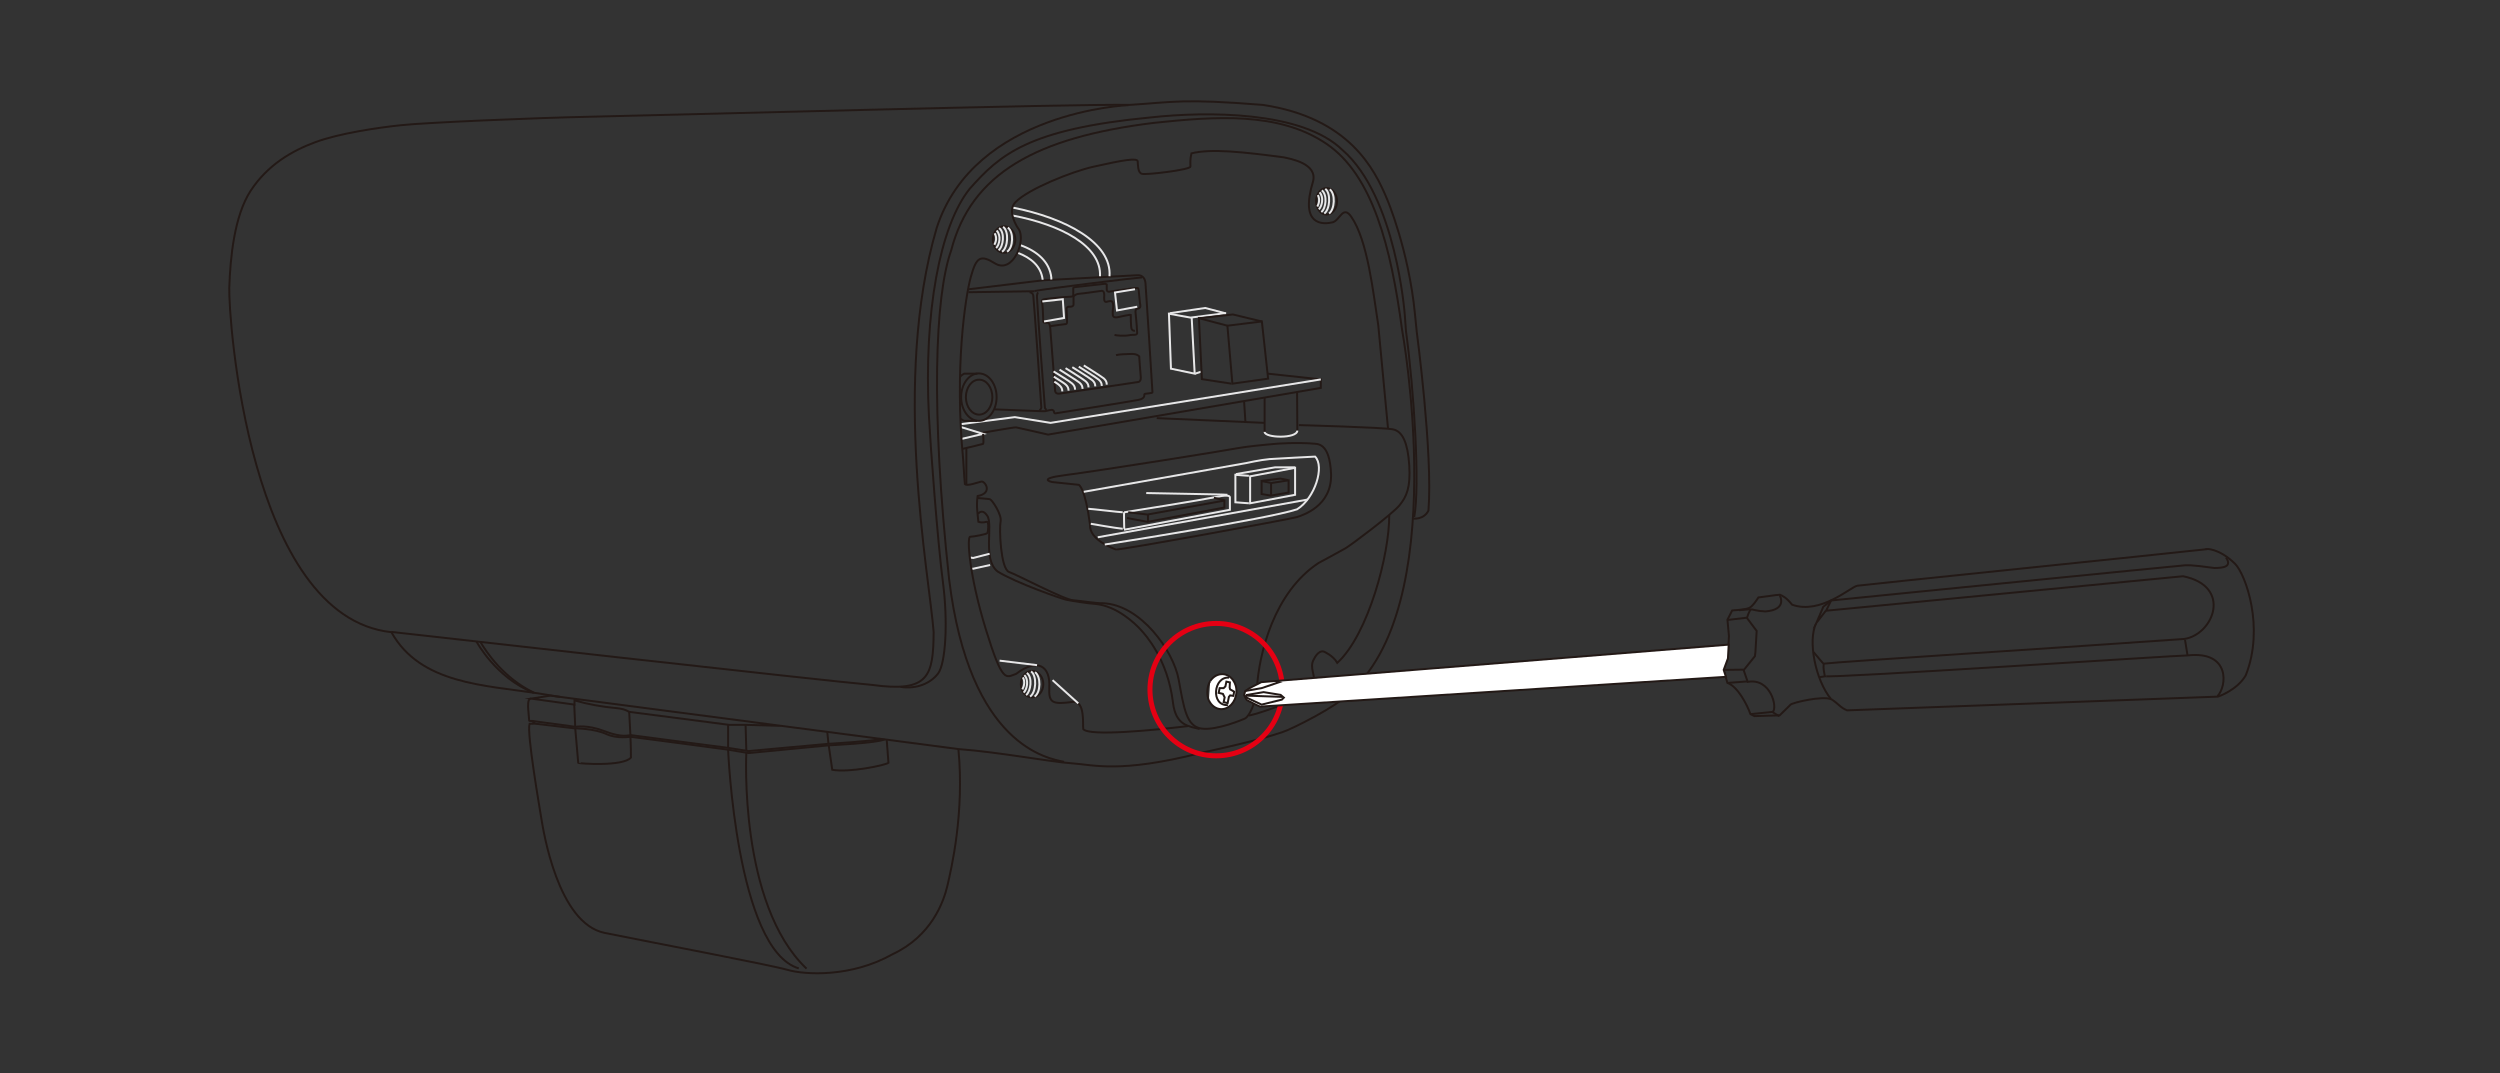 <?xml version="1.0" encoding="UTF-8"?>
<svg id="Layer_1" xmlns="http://www.w3.org/2000/svg" version="1.1" viewBox="0 0 1000.9 429.6">
  <rect x="0" y="0" width="1000.9" height="429.6" fill="#333333" stroke="none"/>
  <!-- Generator: Adobe Illustrator 29.3.0, SVG Export Plug-In . SVG Version: 2.1.0 Build 146)  -->
  <defs>
    <style>
      .st0, .st1, .st2 {
        fill: none;
      }

      .st0, .st1, .st2, .st3 {
        stroke-miterlimit: 10;
      }

      .st0, .st1, .st3 {
        stroke-width: .8px;
      }

      .st0, .st3 {
        stroke: #231916;
      }

      .st1 {
        stroke: #e7e7e8;
      }

      .st2 {
        stroke: #e50013;
        stroke-width: 2px;
      }

      .st3 {
        fill: #fff;
      }
    </style>
  </defs>
  <g>
    <path class="st0" d="M507.6,149.6l21.2,2.3v3.4l-109.2,18.7s-12.1-2.8-12.8-2.9c-.8-.1-14.2,2.3-14.2,2.3"/>
    <polyline class="st1" points="384.8 171 393.6 173.7 385.1 175.7"/>
    <polyline class="st1" points="528.8 151.9 420.6 169.3 406.3 167 384.8 169.8"/>
    <path class="st0" d="M391.5,199.4c2.7.2,4.8.4,4.9.5.8.3,4.8,6.2,4.2,8.9-.6,2.7,0,19,3.4,20.2,3.4,1.2,22.5,11.3,25.6,11.3,3.3.3,9.5,1.3,11.8,1.2,15.3.5,28.4,19.1,30.5,30.6,2.1,11.5,3.1,18.8,9.2,19.6,6.1.8,16.6-3.7,17.3-4,1.9-1,4.2-6.1,4.8-11.9.8-14.1,6.9-38.7,24.7-50.4,0,0,9.1-4.9,10.8-5.9,1.8-1,18.8-13.7,21.6-17.2,2.8-3.4,4.5-7.1,3.9-16.1-.6-9-2.7-13.5-6.5-14.3-3.8-.8-37.7-1.7-37.7-1.7"/>
    <line class="st0" x1="506.3" y1="169.3" x2="463.1" y2="167.4"/>
    <path class="st0" d="M498.1,160.9s.4,6.8.5,7.8"/>
    <path class="st0" d="M391.5,205.7c.9-.9,2.1-1.6,3.7.7,2.6,3.6-2,17.5,4.2,22.4,7.6,4.7,25.6,10.9,27.4,11.3,1.7.4,9.7,1.6,11.8,1.7,8.5.8,15.8,7.8,18,10.2s10.9,12,13,29.2c1.1,9.6,6.6,9.5,10.7,10.7"/>
    <ellipse class="st0" cx="489" cy="276.5" rx="4.3" ry="6.2"/>
    <path class="st1" d="M486.1,272.3c2.6,2.9,2.3,5.5-.4,8.1"/>
    <path class="st1" d="M486.9,271.3c2.3.9,4,7.7-.3,10.2"/>
    <path class="st1" d="M488,270.7c2.3.6,4.9,9-.3,11.5"/>
    <path class="st1" d="M489.4,270.6c2.3.6,4.9,9.4-.3,11.9"/>
    <path class="st0" d="M446.2,134.1c1,.2,3.6.6,6.6,0,2.9,0,2.5-.3,2.4-1.9,0-1.6-.6-7-.6-7.3s0-1.2.7-1.3c1.6-.3,1.3-1,1.1-2.3-.2-1.3-.5-5.5-.6-5.6s.2-.5-1.3-.4c-1.4.1-10.4,1.5-10.5,1.5s-.9,0-.9-.8v-2.1l-.6-.3-12.5,1.4-.3.3v2.5c.1,0,.5.9-1.1,1-1.6,0-10.1.8-10.9,1.1s-.6.8-.4,1.9.4,6.7.4,7,.6.5,1.3.4,1.3,0,1.5,2.4c.2,2.4,1.9,24.2,1.9,24.5s0,1.7,1.7,1.5c1.7-.2,31.5-4.6,31.8-4.7s1-.6.8-2.2c-.2-1.7-.6-8-.6-8,0,0-.8-1.1-3.2-1-2.4.1-4.8.1-6.1.5"/>
    <path class="st0" d="M420.4,130.6c1.2-.2,5.6-.8,5.9-.8s1,0,.9-1.1c0-1.1-.2-4.9-.2-5.2s.3-.6.8-.7c.5,0,2.2.2,2-1.2,0-1.3,0-2.1,0-2.7s1.3-1.3,2.3-1.3,8.3-1.1,8.5-1.1,1.6-.6,1.5,1.9c-.2,2.5.3,2.7,1.4,2.3,1.5-.4,2.2-.3,2.2,2.1,0,0-.3,2.2-.2,2.7s-.4,2.1,2.5,1.4,3.7-.7,3.9-.8.8,0,.8,0c0,0,0,5.2.4,5.7s.7.7,1.3.6"/>
    <path class="st0" d="M457.3,111.1c-.6-.2-38.5,4.5-43.1,5.4"/>
    <line class="st0" x1="414.2" y1="116.6" x2="387.7" y2="117"/>
    <path class="st0" d="M416.1,164.3c.3-.1.8-.7.8-1.2s-2.9-41.9-3.2-44.6c0,0,0-1.3-1.5-1.5"/>
    <path class="st0" d="M387.8,115.8c12.2-1.5,30-3.6,30-3.6,0,0,37.1-2,37.4-2s3-.4,3.4,3.1c.3,3.6,2.8,43.4,2.8,43.8s-3,.4-3.2.7c-.2.3.5,1.7-2.4,2.3s-32.7,5.3-33.3,5.4c-1,.1.2-1.9-2.3-1.3-1.6.4-1.2.3-1.7.4,0,0-1.3.1-2.2,0-1,0-17.5-.7-18.1-.7"/>
    <path class="st0" d="M377.9,150"/>
    <path class="st0" d="M415.7,117.1c-.6.3-.6,1.8-.5,2.4.4,8,2.5,36,3.1,43.3,0,1.1.8,1.3.8,1.3"/>
    <polyline class="st1" points="417.3 120.7 425.5 119.8 426 127.3 418 128.7"/>
    <polyline class="st1" points="454.4 115.8 446.4 117.1 447.2 124.3 455.3 122.8"/>
    <path class="st1" d="M443.1,154c0-1-.3-1.7-1.2-2.5-.8-.7-8-5.2-8-5.2"/>
    <path class="st1" d="M441.1,154.5c0-1-.3-1.7-1.2-2.5-.8-.7-8-5.2-8-5.2"/>
    <path class="st1" d="M438.5,154.7c0-1-.3-1.7-1.2-2.5s-8-5.2-8-5.2"/>
    <path class="st1" d="M435.8,155.1c0-1-.3-1.7-1.2-2.5s-8-5.2-8-5.2"/>
    <path class="st1" d="M433.4,155.7c0-1-.3-1.7-1.2-2.5-.8-.7-8-5.2-8-5.2"/>
    <path class="st1" d="M430.4,156c0-1-.3-1.7-1.2-2.5s-5.6-3.7-7.4-4.8"/>
    <path class="st1" d="M427.8,156.4c0-1-.3-1.7-1.2-2.5-.4-.4-2.7-1.8-4.7-3.1"/>
    <path class="st1" d="M425.3,156.7c0-1-.3-1.7-1.2-2.5s-1-.7-2-1.4"/>
    <polygon class="st0" points="493.4 153.6 507.7 151.6 505.2 128.7 491.4 130.4 493.4 153.6"/>
    <polyline class="st1" points="468.3 125.4 482.5 123.3 490.5 125.4"/>
    <ellipse class="st0" cx="392" cy="159" rx="5.3" ry="7"/>
    <ellipse class="st0" cx="391.9" cy="159" rx="7.1" ry="9.5"/>
    <path class="st0" d="M384.7,167.7c.4.3.8.6,1.3.8h5.3"/>
    <path class="st0" d="M391.3,149.6h-5.3c-.6.3-1.1.7-1.5,1.1"/>
    <path class="st1" d="M365.5,133.1"/>
    <path class="st1" d="M407.4,101.2c5.4,2,9.3,5.4,10,10.5v.3"/>
    <path class="st1" d="M408.4,98.1c6.8,2.4,11.8,6.7,12.5,13v.8"/>
    <path class="st1" d="M405.5,86.3c19.2,3.7,35.5,12.1,34.9,24.3"/>
    <path class="st1" d="M405.4,83.1c21.3,4.2,39.8,14.1,38.8,27.5"/>
    <polyline class="st1" points="476.9 127.2 468 125.6 468.8 147.6 478.3 149.6 477.1 127.1 490.5 125.4 490.5 125.9"/>
    <line class="st1" x1="478.5" y1="149.6" x2="480.9" y2="148.8"/>
    <polyline class="st0" points="505.2 128.7 493.6 125.9 480 127.4"/>
    <path class="st0" d="M393.6,173.7s.3,3.5,0,4c-.6.2-5.1,1.3-8.2,2"/>
    <line class="st0" x1="506.3" y1="159.2" x2="506.3" y2="173"/>
    <line class="st0" x1="519.4" y1="172.4" x2="519.3" y2="156.9"/>
    <line class="st0" x1="386.9" y1="194.1" x2="386.9" y2="179.4"/>
    <path class="st1" d="M386.9,194.1"/>
    <path class="st1" d="M372.3,194.5"/>
    <path class="st1" d="M506.3,172.9c0,2.5,13,2.8,13.1-.5"/>
    <path class="st0" d="M431.9,194.1l-10.6-1.1s-6.6-1.3,5.3-2.8c11.9-1.5,65.9-10.1,69.1-10.8,3.3-.6,9.9-1.3,16.1-1.8,6.3-.4,12.2-.2,13.8,0,1.6.2,6.8-.8,7.3,12.2.4,13-11.6,16.5-13.6,17.2s-71.9,13.5-72.6,13c-.7-.4-10.7-3.7-10.3-10-2-15-4.5-15.9-4.5-15.9Z"/>
    <path class="st1" d="M433.9,196.9l65-11.5s5.8-1.3,9.4-1.6c3.6-.2,17.4-1,18.2-1,3.9,3.9,0,16.6-7.2,21.1-11.7,3.9-77,14.1-77,14.1"/>
    <path class="st1" d="M450.1,211.7c0-.6-.2-6.6,0-6.6s32-5.1,37.2-6.2c5.3-1.1,5.1,0,5.1.4s0,3.2,0,4.8l-42.4,8"/>
    <path class="st1" d="M449.5,205.1c-1,0-12.8-1.4-13.8-1.4"/>
    <path class="st1" d="M449.5,211.7c-2.5-.2-12.8-2-12.8-2"/>
    <path class="st1" d="M491.4,198.1c-1.1-.2-30.9-.6-32.5-.7"/>
    <line class="st1" x1="439.5" y1="215.1" x2="523.5" y2="200"/>
    <polyline class="st0" points="451.7 205.1 459.4 206 490.2 200.4 490.2 203.2 459.6 208.9 459.6 206.2"/>
    <line class="st0" x1="459.3" y1="208.9" x2="451.2" y2="207.4"/>
    <line class="st0" x1="490.2" y1="200.2" x2="486" y2="199.3"/>
    <polygon class="st1" points="518.5 187.3 518.5 198.1 500.5 201.5 500.5 190.7 518.5 187.3"/>
    <polyline class="st1" points="500 190.5 494.6 190.1 494.6 201.1 500 201.5"/>
    <polyline class="st1" points="494.8 189.8 510.5 187.1 518.5 187.1"/>
    <polygon class="st0" points="515.9 192.3 515.9 197.2 508.9 198.4 508.9 193.4 515.9 192.3"/>
    <polyline class="st0" points="508.7 193.3 505.1 192.6 505.1 197.8 508.7 198.4"/>
    <polyline class="st0" points="505.2 192.5 512.6 191.6 515.7 192.2"/>
    <polyline class="st1" points="396.2 221.7 389.6 223.4 388.5 223.2"/>
    <polyline class="st1" points="396.4 226.2 389.6 227.7 389 227.7"/>
    <g>
      <path class="st0" d="M224.3,279c-2.6-.3-4.1-.7-8.8-1.4-21.5-3.3-47.2-3.7-58.8-24.5-57.2-6.1-65.3-126.4-64.9-138,.4-11.6,1.9-28.6,8.6-38.8,6.7-10.2,16.4-15.9,25.9-19.4,9.5-3.5,24.9-5.8,34.5-6.8,9.5-1,52.1-2.9,77-3.4,24.9-.5,194.7-5.2,214.4-4.7,17.6-1.1,21-2.6,53.4,0,34.5,5.2,44.7,25.6,49.8,37.9,0,0,8.6,20.2,11.1,45.9l.7,7s6.5,48.7,4.7,71.6c-1.9,3.8-6.1,3.2-6.1,3.2"/>
      <path class="st0" d="M451.8,42.1s-61.7,2.4-76.8,49.2c-18,61.4-3,138.6-1.2,161.8-.2,17.4-1.7,24.3-24.7,21.1-16-1.3-192.4-21.2-192.4-21.2"/>
      <path class="st0" d="M360.5,275c6.4,1,12.1-1.4,15.1-5.4,3-4,4-20.6,1.9-36.6-2.1-15.9-5-54.7-5.6-66.5-2.1-41.4,4.4-76.2,16.4-91,12-13.5,23.2-23.8,72.5-28.5,21.9-2.4,60.6-2.7,76.7,13.1,21.5,18.7,24.9,65.8,24.9,65.8l.5,6.7c3.3,24.2,5.6,62.2,3.3,74.4"/>
      <path class="st0" d="M192.4,257.1c2.1,3.6,9.1,14.4,21.5,20.3"/>
      <path class="st0" d="M312.6,290.6l-14.1-.4h-6.6l-40-5.2c-1.5-.9-3-1.3-5.1-1.5-5.6-.5-11.3-1.5-16.8-3.1v1.7l-17.3-2.4,7.7-1.2,163.3,21.4"/>
      <path class="st0" d="M313,290.6"/>
      <path class="st0" d="M212.7,288.6l17.8,2.4s4.5-1,11.7,1.8c7.2,2.8,9.9,1.4,10.3,1.5s38.9,5.1,38.9,5.1l8.2,1.3,32-2.9s18.6-1.1,21.4-2"/>
      <line class="st0" x1="331.2" y1="293" x2="331.7" y2="297.9"/>
      <path class="st0" d="M213,289.6l17.1,2s7.8,0,12.7,2.3c4.4,2,9.3,1,9.8,1.1.5,0,38.6,5.1,38.6,5.1l8.5,1.4,32.1-3.1s19.6-.9,22.4-2.4"/>
      <path class="st0" d="M355,296.1l.7,9.3c-1.4,1-15.7,4-22.5,2.8-.7-4.8-1.4-9.7-1.4-9.7"/>
      <line class="st0" x1="298.5" y1="290.2" x2="298.8" y2="300.6"/>
      <line class="st0" x1="291.5" y1="290.2" x2="291.5" y2="299.5"/>
      <path class="st0" d="M298.8,301.3s-3.1,60.7,24.1,86.5"/>
      <path class="st0" d="M291.5,300.1s3.3,80.2,28.3,87.6"/>
      <line class="st0" x1="229.9" y1="282.1" x2="230.3" y2="291"/>
      <line class="st0" x1="251.9" y1="285" x2="252.4" y2="294.4"/>
      <path class="st0" d="M230.3,291.6s1.2,13.5,1.2,13.8,18,1.6,21.1-2.1c0-5.1-.2-8.3-.2-8.3"/>
      <path class="st0" d="M190.8,256.9s7.7,14.4,22.7,20.4"/>
      <path class="st0" d="M500,286.5c1.1-.3,2.2-.6,3.1-.8,20.4-6.3,21.2-10.5,22.7-11.7,1.2-3.8-1.9-6.6.3-10.2,0,0,1.7-3.7,4-2.9,0,0,3.7,1.6,5.3,4.5,12.4-11.4,20.9-43.4,20.8-59.2"/>
      <path class="st0" d="M475.6,290.7c-13.3,1.6-39.6,4.2-41.9,1.2-.3-2,.8-11.3-4.1-10.9-8.2,1.1-9.8.5-9.5-5.7.5-8.6-4.6-12.1-13.3-5.5-4,1.3-5.3,4.4-12.1-17.8-6.8-22.2-7.6-37-6.3-37.1,1.3,0,6.3-1,6.8-1.4.5-.3.7-4.6,0-4.6-.7,0-1.6.6-3.5,0-.3-3.4-.9-6.2-.3-10.3,6.3-1.2,2.9-6.1,1.5-5.8s-5.8,2-6.6,1c-.2-1.8-.2-2.6-.7-10-3.5-36.2.9-65.2,3.1-73,2.2-7.8,3.7-9.1,9.9-5.2,7,3.9,12.2-9.2,9.3-13.8-.4-.4-5.1-7.4-1.2-11,4.9-5,22.2-12.1,31.3-14.1,11.2-2.5,17.6-3.7,17.5-2,.1,1.3,0,4.5,1.7,4.9,1.6.5,19.3-1.6,19.4-2.9,0-1.3-.2-2.7.4-5.3,8-2,21.1-.5,37,1.6,2.6.6,13.5,2.4,11.7,9.6-5.5,18,4.1,17.3,7.9,16.4,2.9-.9,4.1-7,7.4-2.2,6.6,9.5,8.8,30.6,10.8,43.4l3.9,41.3"/>
      <path class="st0" d="M426,305c-6.2-1.3-37.8-6.1-46-73-7.4-68.2-5.7-113.4.8-131.7,8-30.9,34.1-45.3,81.1-51.1,24.6-2.6,50-4.6,69.2,8.4,18.5,12.6,25.8,41.4,30.2,74.2,0,0,20.5,111.8-22.2,146.5-3,4-21.7,13.6-25.9,14.9-4.2,1.3-8.5,3-32.6,8.3-32.5,8.2-42.7,4.7-51.5,4.1-8.7-.6-29.2-4.5-45.4-5.7,2.5,25.5-2.9,48.3-4.4,54.7-1.5,6.4-6.3,20.1-21.9,27.4-16.6,9.4-35.2,8.3-42.1,6.3-6.9-2-54.5-11-73.2-14.8-18.8-3.8-24.6-41.1-25.4-46-.8-4.9-5.8-33.9-4.7-37.7,2.4,0,2.5-.9,1.1-1.1s-1.2.3-1.3-1c-.1-2.2-1.2-8.3.9-8"/>
      <g>
        <ellipse class="st0" cx="531.1" cy="80.6" rx="4.2" ry="5.3"/>
        <path class="st1" d="M527.6,78.1c.9,1.7.5,3.3-.2,4.6"/>
        <path class="st1" d="M528.3,77c1.8,1.9,1,5.6-.3,6.8"/>
        <path class="st1" d="M529.2,76.2c2.3,1.8,1.7,7.2-.2,8.7"/>
        <path class="st1" d="M530.6,75.6c2.3,1.8,1.9,8.1-.4,9.9"/>
        <path class="st1" d="M532.4,75.8c2.3,1.8,2,8-.3,9.7"/>
      </g>
      <g>
        <ellipse class="st0" cx="413.2" cy="273.9" rx="4.5" ry="5.3"/>
        <path class="st1" d="M409.5,271.2c1,1.7.5,3.5-.2,4.8"/>
        <path class="st1" d="M410.1,270.3c1.9,1.9,1.1,5.8-.3,7"/>
        <path class="st1" d="M411.1,269.4c2.4,1.8,1.6,7.4-.3,8.9"/>
        <path class="st1" d="M412.8,268.8c2.4,1.8,2.1,8.3-.4,10.1"/>
        <path class="st1" d="M414.4,269.1c2.4,1.8,2.3,8.1-.2,9.8"/>
      </g>
      <g>
        <ellipse class="st0" cx="402" cy="95.9" rx="4.5" ry="5.3"/>
        <path class="st1" d="M398.2,93.4c1,1.7.6,3.3-.1,4.6"/>
        <path class="st1" d="M399,92.3c1.9,1.9,1.2,5.7-.2,7"/>
        <path class="st1" d="M400,91.3c2.4,1.8,1.7,7.4-.2,8.9"/>
        <path class="st1" d="M401.6,90.8c2.4,1.8,2,8.3-.4,10"/>
        <path class="st1" d="M403.5,91.1c2.4,1.8,2.2,8-.3,9.7"/>
      </g>
      <line class="st1" x1="431.7" y1="281.6" x2="421.4" y2="272.3"/>
      <line class="st1" x1="415.2" y1="266.3" x2="400.2" y2="264.5"/>
    </g>
    <polyline class="st0" points="493 153.6 481.2 151.8 480 127.4 491.4 130.4"/>
    <g>
      <path class="st3" d="M484.5,272.7h0c1.2-1.8,3-2.9,5.1-2.8,3.2.2,5.7,3.5,5.4,7.4-.3,3.9-3.1,6.8-6.3,6.6-2-.1-3.8-1.5-4.7-3.5h0"/>
      <path class="st3" d="M483.9,272.7"/>
      <path class="st3" d="M483.4,280.4"/>
      <path class="st0" d="M484.5,272.7c-1.3,2.1-1.5,5.5-.5,7.8"/>
      <path class="st0" d="M492.1,271.3c-6.3-.6-7.5,11.3-.5,11"/>
      <polygon class="st0" points="491 272.9 490.6 274.8 489.9 275.5 488.3 275.5 487.9 277.4 489.6 277.8 490.3 279.2 489.9 281.1 491.5 281.5 492 279 492.5 278.4 493.8 278.6 494.1 276.9 492.5 276 492.3 275.3 492.4 273.2 491 272.9"/>
      <path class="st3" d="M482.9,273.1"/>
    </g>
  </g>
  <circle class="st2" cx="486.9" cy="276.1" r="26.5"/>
  <g>
    <path class="st0" d="M883.3,219.9c-17.1,1.9-137.1,14.2-139.7,14.6s-14.7,11.7-26.1,7.6c-2.4-2.9-3.7-3.5-4.9-4-1.1,0-7.3,1-8.6,1.1-1,1.5-2.3,3.5-3.7,4.2s-6.8,1-6.8,1l-1.9,3.7.6,6.6-.5,8.8-1.7,4.6,1.6,5.3c4.2,1.5,8,9,9.2,12.5l1.6.8,10.1-.3s3.6-3.5,4.4-4.3,12.9-3.7,16.4-2.1c2.9,1.9,3.5,3.3,6.2,4.4l148.5-5.5s7.6-2.5,11.1-8.5c7.6-19.1,0-40.4-4.3-44.7-6.6-6.4-11.5-5.9-11.5-5.9Z"/>
    <path class="st3" d="M690.6,271l-186.1,11.9c-2.3-1-3.4-1.7-5.3-2.6-.4-.5-.8-1.5-1.1-2,.2-.7.2-.8.4-1.6,2.1-1.6,4.3-2.4,6.5-3.6h0l186.9-15h.2l-.3,5.5-1.7,4.6.9,2.8h-.3Z"/>
    <path class="st0" d="M712.5,238.3c.3.5,3,5.8-5.7,6.5-4-.2-5-.9-5.7-.8s-1.7,3.4-1.7,3.4l3.9,5.2-.5,8.5-.2,1.6-4.5,5.6,1.6,4.7c9.2-1.7,12.1,10.3,10,12.1,1.9,1.3,2.7,1.6,2.7,1.6"/>
    <line class="st0" x1="701" y1="285.9" x2="709.7" y2="285"/>
    <line class="st0" x1="691.9" y1="273.4" x2="699.7" y2="272.8"/>
    <line class="st0" x1="690.1" y1="268.2" x2="698.1" y2="268.1"/>
    <line class="st0" x1="691.7" y1="248.2" x2="699.3" y2="247.3"/>
    <line class="st0" x1="700.9" y1="243.9" x2="696.2" y2="244.3"/>
    <path class="st0" d="M891.2,223.2c2.5,3.7-1,4.2-4.7,4.2-2.9-.4-8.6-1.2-11.5-1.1-2.9.2-141.9,14.1-141.9,14.1l-2,4.1,142.9-13.8c19.8,4,12.3,23.2.6,25.1-42,3-139.5,9.2-144.5,9.9-.2,2.4.3,3.8.5,5-.2,1.1,143.6-8.5,145.3-8.3,17.1-1.9,15.7,12.3,11.9,16.3"/>
    <polyline class="st0" points="731 244.5 727.2 249.4 730 242.9 733 240.5"/>
    <path class="st0" d="M727.1,249.6c-3.4,6.8-.3,22.6,5.9,30.2"/>
    <line class="st0" x1="729.9" y1="265.6" x2="726.1" y2="261.1"/>
    <line class="st0" x1="730.5" y1="270.8" x2="728.5" y2="271.1"/>
    <line class="st0" x1="874.8" y1="256.2" x2="875.8" y2="262.4"/>
    <polyline class="st0" points="498.8 276.6 505.1 275.5 512.2 273.1 510.8 272.7"/>
    <polyline class="st0" points="498.8 278.3 505.9 277.1 512.7 278.2 514 279.3 513.2 280.1 505.1 282.1 499.1 279.3 498.6 278.3"/>
    <line class="st0" x1="513.3" y1="279" x2="499" y2="278.5"/>
  </g>
</svg>